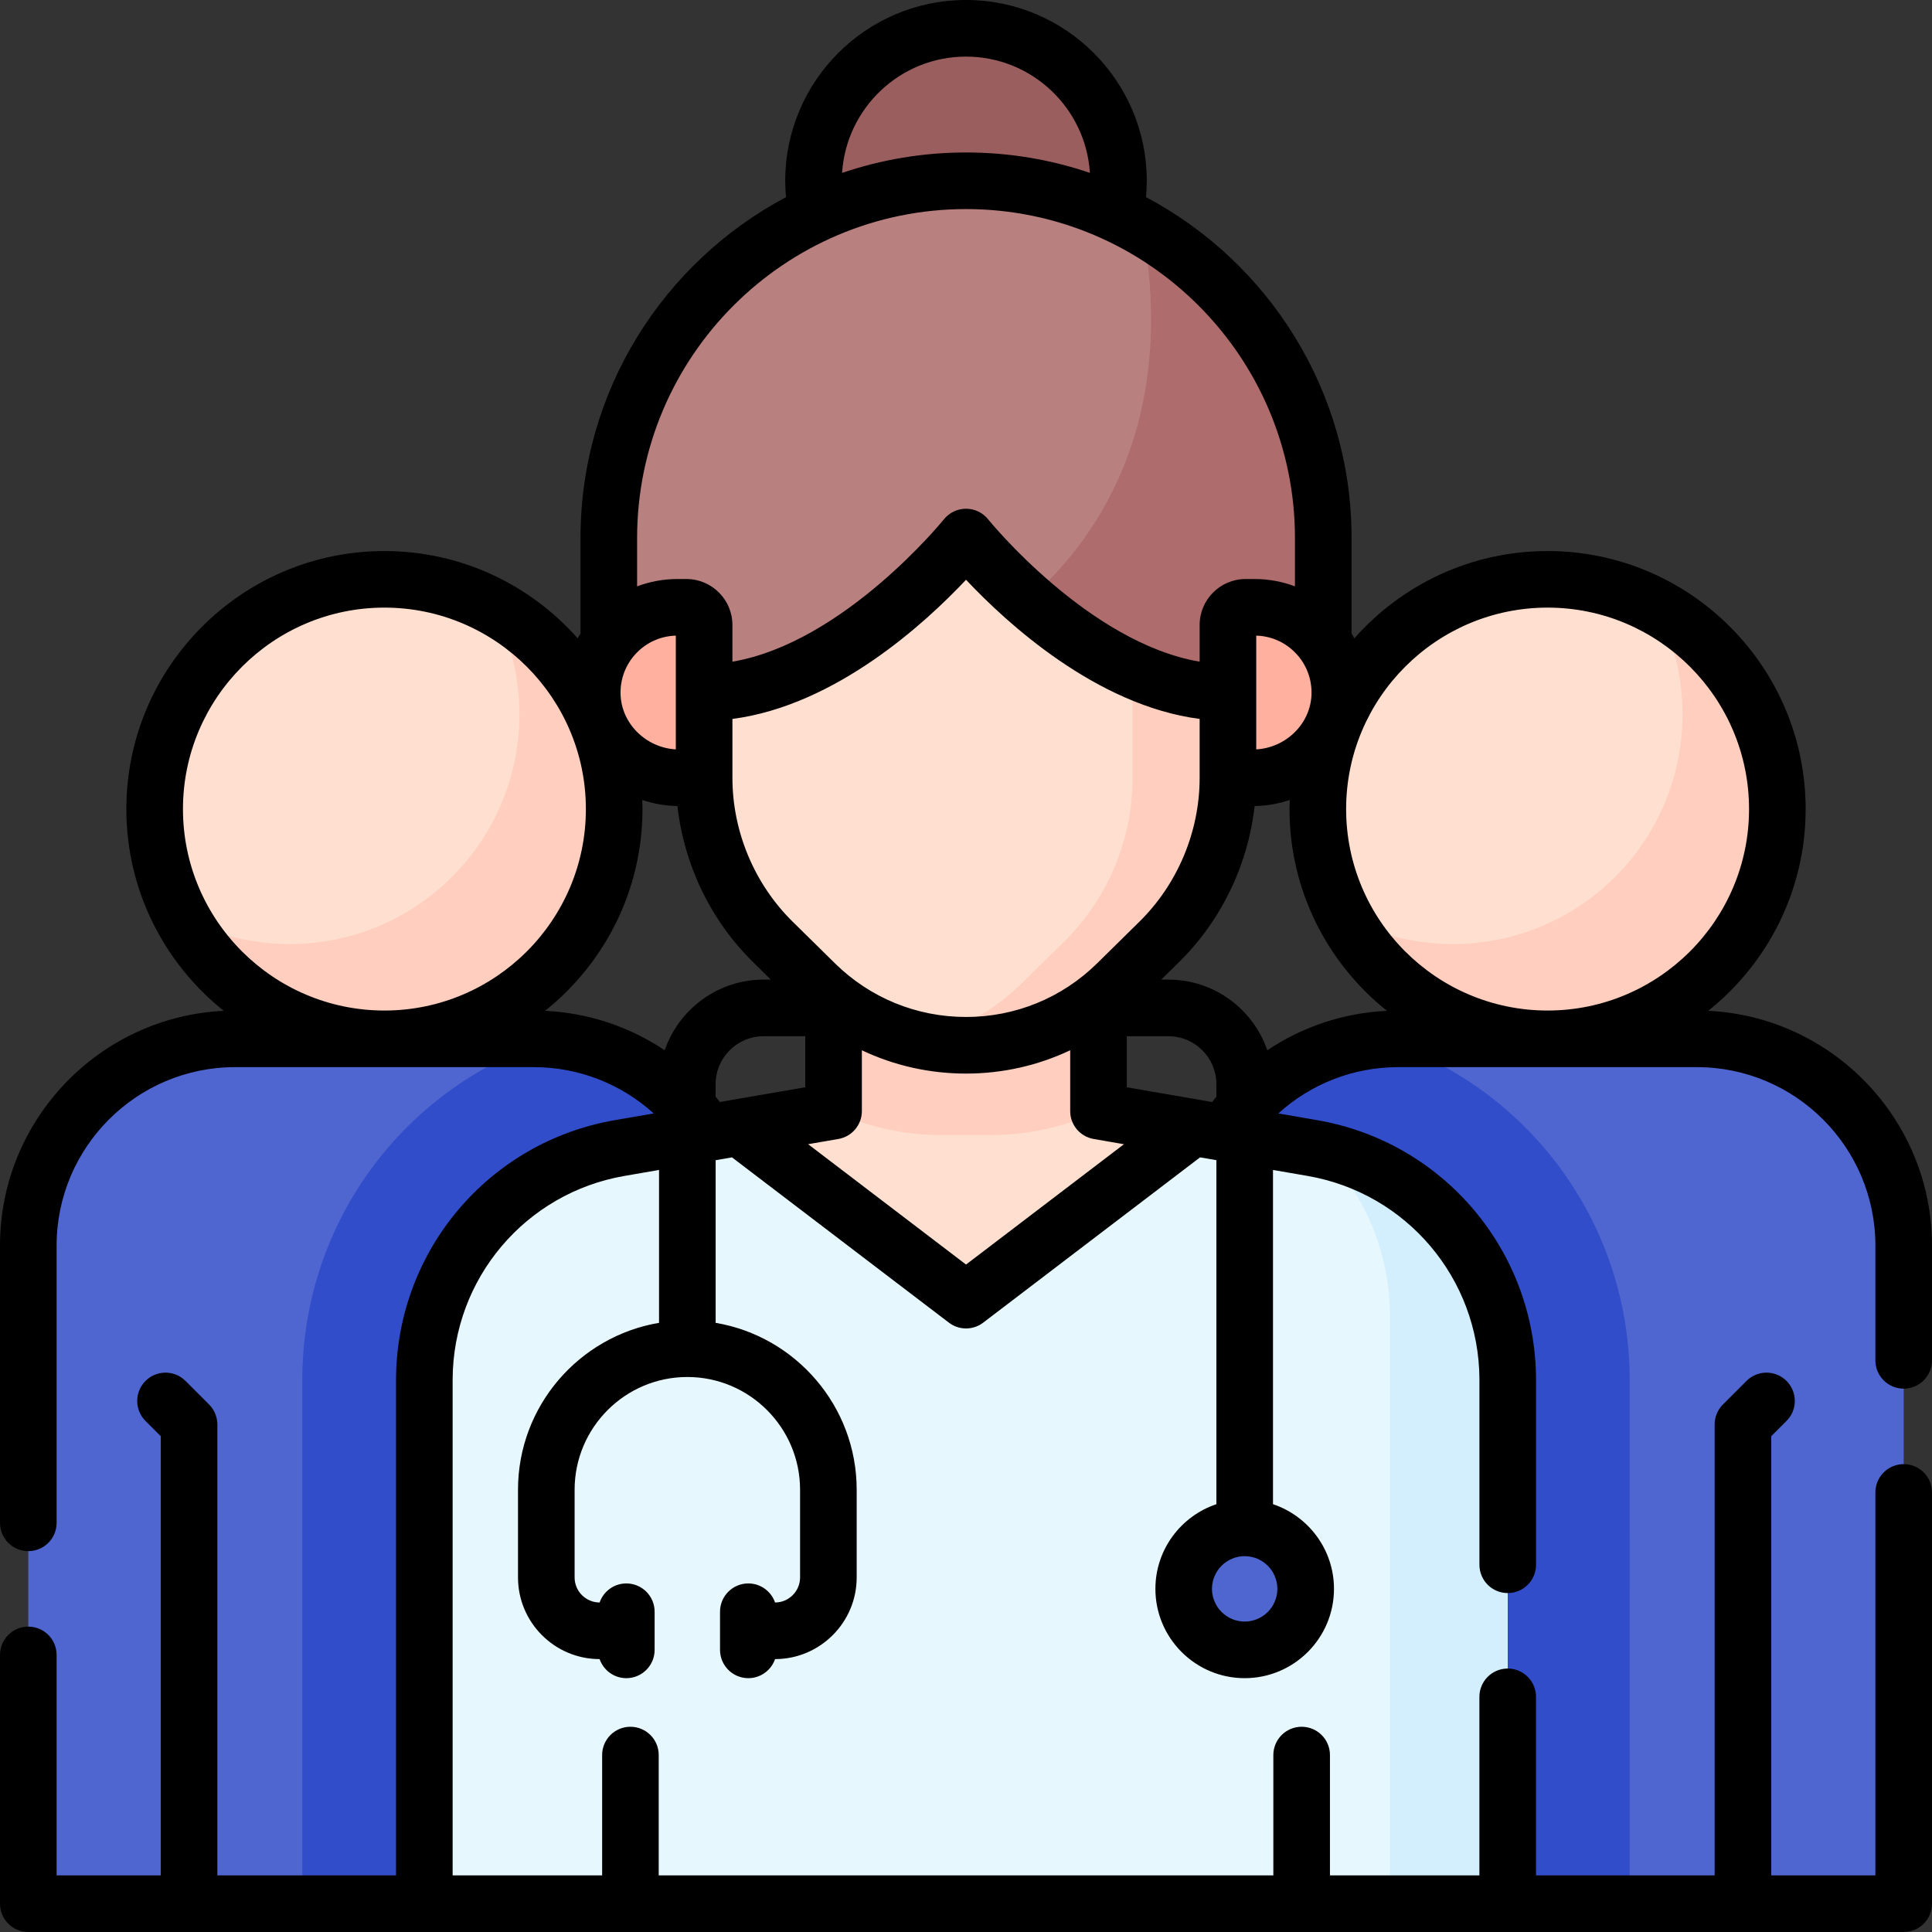<svg xmlns="http://www.w3.org/2000/svg" width="60" height="60" viewBox="0 0 60 60" fill="none"><rect x="0" y="0" width="60" height="60" fill="#333333" stroke="none"/><g clip-path="url(#clip0_2_1782)"><path d="M37.002 38.684V59.121H59.121V38.684C59.121 35.137 56.246 32.262 52.7 32.262H43.424C39.877 32.262 37.002 35.137 37.002 38.684Z" fill="#4F66D0"></path><path d="M50.611 42.809C50.589 37.937 47.424 33.729 42.894 32.285C39.595 32.555 37.002 35.316 37.002 38.684V59.121H50.612L50.611 42.809Z" fill="#314DC9"></path><path d="M48.062 32.262C52.002 32.262 55.197 29.067 55.197 25.127C55.197 21.186 52.002 17.991 48.062 17.991C44.121 17.991 40.926 21.186 40.926 25.127C40.926 29.067 44.121 32.262 48.062 32.262Z" fill="#FFDFCF"></path><path d="M51.416 18.829C51.95 19.829 52.253 20.971 52.253 22.183C52.253 26.124 49.059 29.319 45.118 29.319C43.905 29.319 42.764 29.015 41.764 28.481C42.964 30.73 45.334 32.262 48.062 32.262C52.002 32.262 55.197 29.067 55.197 25.127C55.197 22.399 53.665 20.029 51.416 18.829Z" fill="#FFCEBF"></path><path d="M22.998 38.684V59.121H0.879V38.684C0.879 35.137 3.754 32.262 7.301 32.262H16.576C20.123 32.262 22.998 35.137 22.998 38.684Z" fill="#4F66D0"></path><path d="M9.388 42.809C9.411 37.937 12.576 33.729 17.106 32.285C20.405 32.555 22.998 35.316 22.998 38.684V59.121H9.388L9.388 42.809Z" fill="#314DC9"></path><path d="M11.938 32.262C15.879 32.262 19.074 29.067 19.074 25.127C19.074 21.186 15.879 17.991 11.938 17.991C7.998 17.991 4.803 21.186 4.803 25.127C4.803 29.067 7.998 32.262 11.938 32.262Z" fill="#FFDFCF"></path><path d="M5.641 28.481C6.641 29.015 7.782 29.319 8.995 29.319C12.936 29.319 16.131 26.124 16.131 22.183C16.131 20.971 15.827 19.829 15.293 18.829C17.542 20.03 19.074 22.399 19.074 25.127C19.074 29.067 15.879 32.262 11.939 32.262C9.211 32.262 6.841 30.73 5.641 28.481Z" fill="#FFCEBF"></path><path d="M30 10.349C32.615 10.349 34.735 8.229 34.735 5.614C34.735 2.999 32.615 0.879 30 0.879C27.385 0.879 25.265 2.999 25.265 5.614C25.265 8.229 27.385 10.349 30 10.349Z" fill="#9B5E5E"></path><path d="M46.823 42.826C46.807 39.282 44.251 36.256 40.754 35.653L37.042 35.011L30.001 40.377L22.96 35.011L19.248 35.653C15.751 36.256 13.195 39.282 13.179 42.826L13.178 59.121H46.824L46.823 42.826Z" fill="#E6F7FE"></path><path d="M46.823 42.826C46.808 39.376 44.386 36.419 41.033 35.707C42.352 37.032 43.157 38.852 43.166 40.836H43.167V59.121H46.824V42.826H46.823Z" fill="#D3EFFD"></path><path d="M34.116 34.506V31.031H25.887L25.886 34.506L22.96 35.011L30.001 40.377L37.041 35.011L34.116 34.506Z" fill="#FFDFCF"></path><path d="M25.887 34.506C26.92 34.992 28.057 35.249 29.231 35.249H30.771C31.945 35.249 33.082 34.993 34.115 34.506V28.38H25.887V34.506Z" fill="#FFCEBF"></path><path d="M21.867 16.858V24.155C21.867 26.071 22.636 27.907 24.002 29.252L25.31 30.54C26.561 31.772 28.246 32.462 30.001 32.462C31.756 32.462 33.441 31.772 34.692 30.54L36 29.252C37.366 27.907 38.135 26.071 38.135 24.155V16.858C38.135 12.366 34.493 8.724 30.001 8.724C25.509 8.724 21.867 12.366 21.867 16.858Z" fill="#FFDFCF"></path><path d="M30.001 8.724C29.495 8.724 29 8.771 28.52 8.859C32.306 9.555 35.174 12.872 35.174 16.858V24.155C35.174 26.071 34.405 27.907 33.039 29.252L31.73 30.54C30.838 31.419 29.723 32.021 28.52 32.294C29.003 32.404 29.499 32.462 30.001 32.462C31.756 32.462 33.441 31.772 34.692 30.54L36 29.252C37.366 27.907 38.135 26.071 38.135 24.155V16.858C38.135 12.366 34.493 8.724 30.001 8.724Z" fill="#FFCEBF"></path><path d="M30 5.614C23.873 5.614 18.906 10.581 18.906 16.708V19.948H21.866V21.508C26.14 21.508 30.001 16.677 30.001 16.677C30.001 16.677 33.861 21.508 38.135 21.508V19.948H41.095V16.708C41.095 10.581 36.128 5.614 30.001 5.614" fill="#B98080"></path><path d="M35.477 7.058C36.704 13.777 33.447 17.323 31.921 18.635C33.45 19.974 35.727 21.508 38.135 21.508V19.948H41.095V16.708C41.095 12.573 38.832 8.966 35.477 7.058Z" fill="#AE6C6C"></path><path d="M21.04 24.155C19.553 24.155 18.353 22.929 18.394 21.433C18.433 19.991 19.653 18.86 21.095 18.86H21.319C21.621 18.86 21.867 19.106 21.867 19.409V24.154H21.04V24.155Z" fill="#FFB09E"></path><path d="M38.962 24.155C40.449 24.155 41.649 22.929 41.608 21.433C41.569 19.991 40.349 18.86 38.907 18.86H38.684C38.38 18.86 38.135 19.106 38.135 19.409V24.154H38.962V24.155Z" fill="#FFB09E"></path><path d="M38.654 51.238C39.701 51.238 40.549 50.39 40.549 49.344C40.549 48.298 39.701 47.45 38.654 47.45C37.608 47.45 36.76 48.298 36.76 49.344C36.76 50.39 37.608 51.238 38.654 51.238Z" fill="#4F66D0"></path><path d="M59.121 43.126C59.607 43.126 60 42.733 60 42.247V38.684C60 34.776 56.914 31.576 53.05 31.392C54.892 29.922 56.076 27.661 56.076 25.127C56.076 20.708 52.48 17.113 48.062 17.113C45.675 17.113 43.53 18.162 42.061 19.823C42.033 19.773 42.004 19.723 41.974 19.673V16.708C41.974 12.124 39.383 8.133 35.59 6.122C35.605 5.954 35.614 5.784 35.614 5.614C35.614 2.518 33.096 0 30 0C26.904 0 24.386 2.518 24.386 5.614C24.386 5.785 24.395 5.954 24.41 6.123C20.618 8.135 18.028 12.124 18.028 16.708V19.673C17.997 19.723 17.968 19.773 17.941 19.825C16.471 18.163 14.326 17.113 11.938 17.113C7.519 17.113 3.924 20.708 3.924 25.127C3.924 27.661 5.108 29.922 6.949 31.392C3.086 31.576 0 34.776 0 38.684V47.293C0 47.779 0.394 48.172 0.879 48.172C1.364 48.172 1.758 47.779 1.758 47.293V38.684C1.758 35.627 4.244 33.141 7.301 33.141H11.93C11.932 33.141 11.935 33.141 11.938 33.141C11.941 33.141 11.944 33.141 11.947 33.141H16.576C17.975 33.141 19.293 33.663 20.301 34.579L19.097 34.787C15.178 35.464 12.319 38.843 12.299 42.826V58.242H6.75V44.239C6.75 44.006 6.658 43.783 6.493 43.618L5.761 42.886C5.418 42.543 4.862 42.543 4.519 42.886C4.175 43.23 4.175 43.786 4.519 44.129L4.993 44.603V58.242H1.758V51.395C1.758 50.91 1.364 50.516 0.879 50.516C0.394 50.516 0 50.91 0 51.395V59.121C0 59.606 0.394 60 0.879 60H59.121C59.607 60 60 59.606 60 59.121V46.349C60 45.863 59.607 45.47 59.121 45.47C58.636 45.47 58.242 45.863 58.242 46.349V58.242H55.007V44.603L55.481 44.129C55.825 43.786 55.825 43.23 55.482 42.886C55.138 42.543 54.582 42.543 54.239 42.886L53.507 43.618C53.342 43.783 53.25 44.006 53.25 44.239V58.242H47.702V52.697C47.702 52.212 47.309 51.818 46.823 51.818C46.338 51.818 45.944 52.212 45.944 52.697V58.242H41.303V54.504C41.303 54.019 40.909 53.626 40.424 53.626C39.938 53.626 39.545 54.019 39.545 54.504V58.242H20.457V54.504C20.457 54.019 20.064 53.626 19.578 53.626C19.093 53.626 18.7 54.019 18.7 54.504V58.242H14.057V42.831C14.072 39.705 16.318 37.051 19.396 36.519L20.467 36.334V41.082C17.984 41.501 16.087 43.666 16.087 46.266V48.989C16.087 50.386 17.224 51.524 18.621 51.525C18.741 51.869 19.067 52.117 19.451 52.117C19.937 52.117 20.33 51.723 20.33 51.238V50.054C20.33 49.568 19.937 49.175 19.451 49.175C19.067 49.175 18.741 49.422 18.622 49.767C18.193 49.766 17.845 49.417 17.845 48.988V46.266C17.845 44.335 19.415 42.764 21.346 42.764C23.276 42.764 24.847 44.335 24.847 46.266V48.988C24.847 49.417 24.498 49.766 24.07 49.767C23.951 49.422 23.624 49.175 23.24 49.175C22.754 49.175 22.361 49.568 22.361 50.054V51.238C22.361 51.723 22.754 52.117 23.24 52.117C23.624 52.117 23.951 51.869 24.07 51.525C25.468 51.524 26.605 50.386 26.605 48.989V46.266C26.605 43.666 24.707 41.501 22.225 41.082V36.031L22.733 35.943L29.469 41.076C29.626 41.196 29.814 41.256 30.001 41.256C30.189 41.256 30.377 41.196 30.534 41.076L37.269 35.943L37.776 36.03V46.714C36.676 47.083 35.882 48.122 35.882 49.344C35.882 50.873 37.126 52.117 38.655 52.117C40.184 52.117 41.428 50.873 41.428 49.344C41.428 48.122 40.633 47.083 39.534 46.714V36.334L40.605 36.519C43.684 37.051 45.929 39.705 45.945 42.826V48.595C45.945 49.081 46.338 49.474 46.824 49.474C47.309 49.474 47.703 49.081 47.703 48.595V42.822C47.683 38.843 44.824 35.464 40.904 34.787L39.7 34.579C40.707 33.663 42.025 33.141 43.424 33.141H48.053C48.056 33.141 48.059 33.141 48.062 33.141C48.065 33.141 48.068 33.141 48.071 33.141H52.699C55.756 33.141 58.242 35.627 58.242 38.684V42.247C58.242 42.733 58.636 43.126 59.121 43.126ZM38.654 50.359C38.095 50.359 37.639 49.903 37.639 49.344C37.639 48.784 38.095 48.328 38.654 48.328C39.214 48.328 39.67 48.784 39.67 49.344C39.67 49.903 39.214 50.359 38.654 50.359ZM48.062 18.87C51.511 18.87 54.318 21.677 54.318 25.127C54.318 28.573 51.516 31.378 48.071 31.383H48.053C44.607 31.378 41.805 28.573 41.805 25.127C41.805 21.677 44.612 18.87 48.062 18.87ZM40.23 20.275C40.565 20.62 40.743 21.075 40.73 21.558C40.705 22.471 39.945 23.219 39.014 23.273V19.74C39.476 19.753 39.906 19.942 40.23 20.275ZM30 1.758C32.044 1.758 33.721 3.356 33.848 5.369C32.64 4.958 31.346 4.735 30.001 4.735C28.655 4.735 27.361 4.959 26.152 5.37C26.279 3.357 27.956 1.758 30 1.758ZM30.001 6.493C35.634 6.493 40.216 11.075 40.216 16.708V18.21C39.821 18.061 39.398 17.982 38.962 17.982H38.683C37.896 17.982 37.256 18.622 37.256 19.409V20.549C33.801 19.96 30.72 16.169 30.687 16.128C30.52 15.92 30.268 15.799 30.001 15.799C30.001 15.799 30 15.799 30 15.799C29.734 15.799 29.481 15.92 29.314 16.128C29.281 16.169 26.201 19.96 22.746 20.549V19.409C22.746 18.622 22.105 17.982 21.318 17.982H21.04C20.603 17.982 20.18 18.061 19.786 18.21V16.708C19.786 11.075 24.368 6.493 30.001 6.493ZM37.776 34.059C37.731 34.113 37.688 34.168 37.645 34.224L34.994 33.766L34.994 32.181H36.287C37.108 32.181 37.776 32.849 37.776 33.67V34.059ZM34.075 29.914C32.982 30.991 31.535 31.583 30.001 31.583C28.467 31.583 27.02 30.991 25.927 29.914L24.618 28.625C23.428 27.454 22.746 25.825 22.746 24.155V22.327C25.959 21.909 28.754 19.332 30.001 18.005C31.248 19.332 34.043 21.909 37.256 22.327V24.152C37.256 24.153 37.256 24.154 37.256 24.155C37.256 25.824 36.574 27.454 35.384 28.625L34.075 29.914ZM22.355 34.224C22.312 34.168 22.269 34.113 22.224 34.059V33.67C22.224 32.849 22.892 32.181 23.713 32.181H25.008V33.766L22.355 34.224ZM19.272 21.558C19.259 21.075 19.437 20.619 19.772 20.274C20.096 19.942 20.526 19.753 20.988 19.74V23.273C20.057 23.219 19.297 22.47 19.272 21.558ZM5.682 25.127C5.682 21.677 8.489 18.87 11.938 18.87C15.388 18.87 18.195 21.677 18.195 25.127C18.195 28.573 15.393 31.378 11.947 31.383H11.93C8.484 31.378 5.682 28.573 5.682 25.127ZM19.953 25.127C19.953 25.032 19.949 24.937 19.945 24.843C20.291 24.96 20.658 25.026 21.039 25.032C21.242 26.855 22.071 28.585 23.385 29.878L23.939 30.423H23.713C22.291 30.423 21.081 31.343 20.643 32.618C19.553 31.886 18.274 31.456 16.927 31.392C18.769 29.922 19.953 27.661 19.953 25.127ZM30.001 39.272L25.097 35.534L26.036 35.372C26.458 35.299 26.766 34.934 26.766 34.506V32.617C27.765 33.091 28.864 33.341 30.001 33.341C31.137 33.341 32.237 33.09 33.236 32.617L33.236 34.506C33.235 34.934 33.543 35.299 33.965 35.372L34.905 35.535L30.001 39.272ZM39.357 32.617C38.919 31.342 37.709 30.423 36.287 30.423H36.063L36.617 29.878C37.931 28.584 38.76 26.855 38.963 25.032C39.343 25.026 39.71 24.96 40.055 24.843C40.051 24.938 40.047 25.032 40.047 25.127C40.047 27.661 41.231 29.922 43.073 31.392C41.726 31.456 40.447 31.886 39.357 32.617Z" fill="black"></path></g><defs><clipPath id="clip0_2_1782"><rect width="60" height="60" fill="white"></rect></clipPath></defs></svg>
